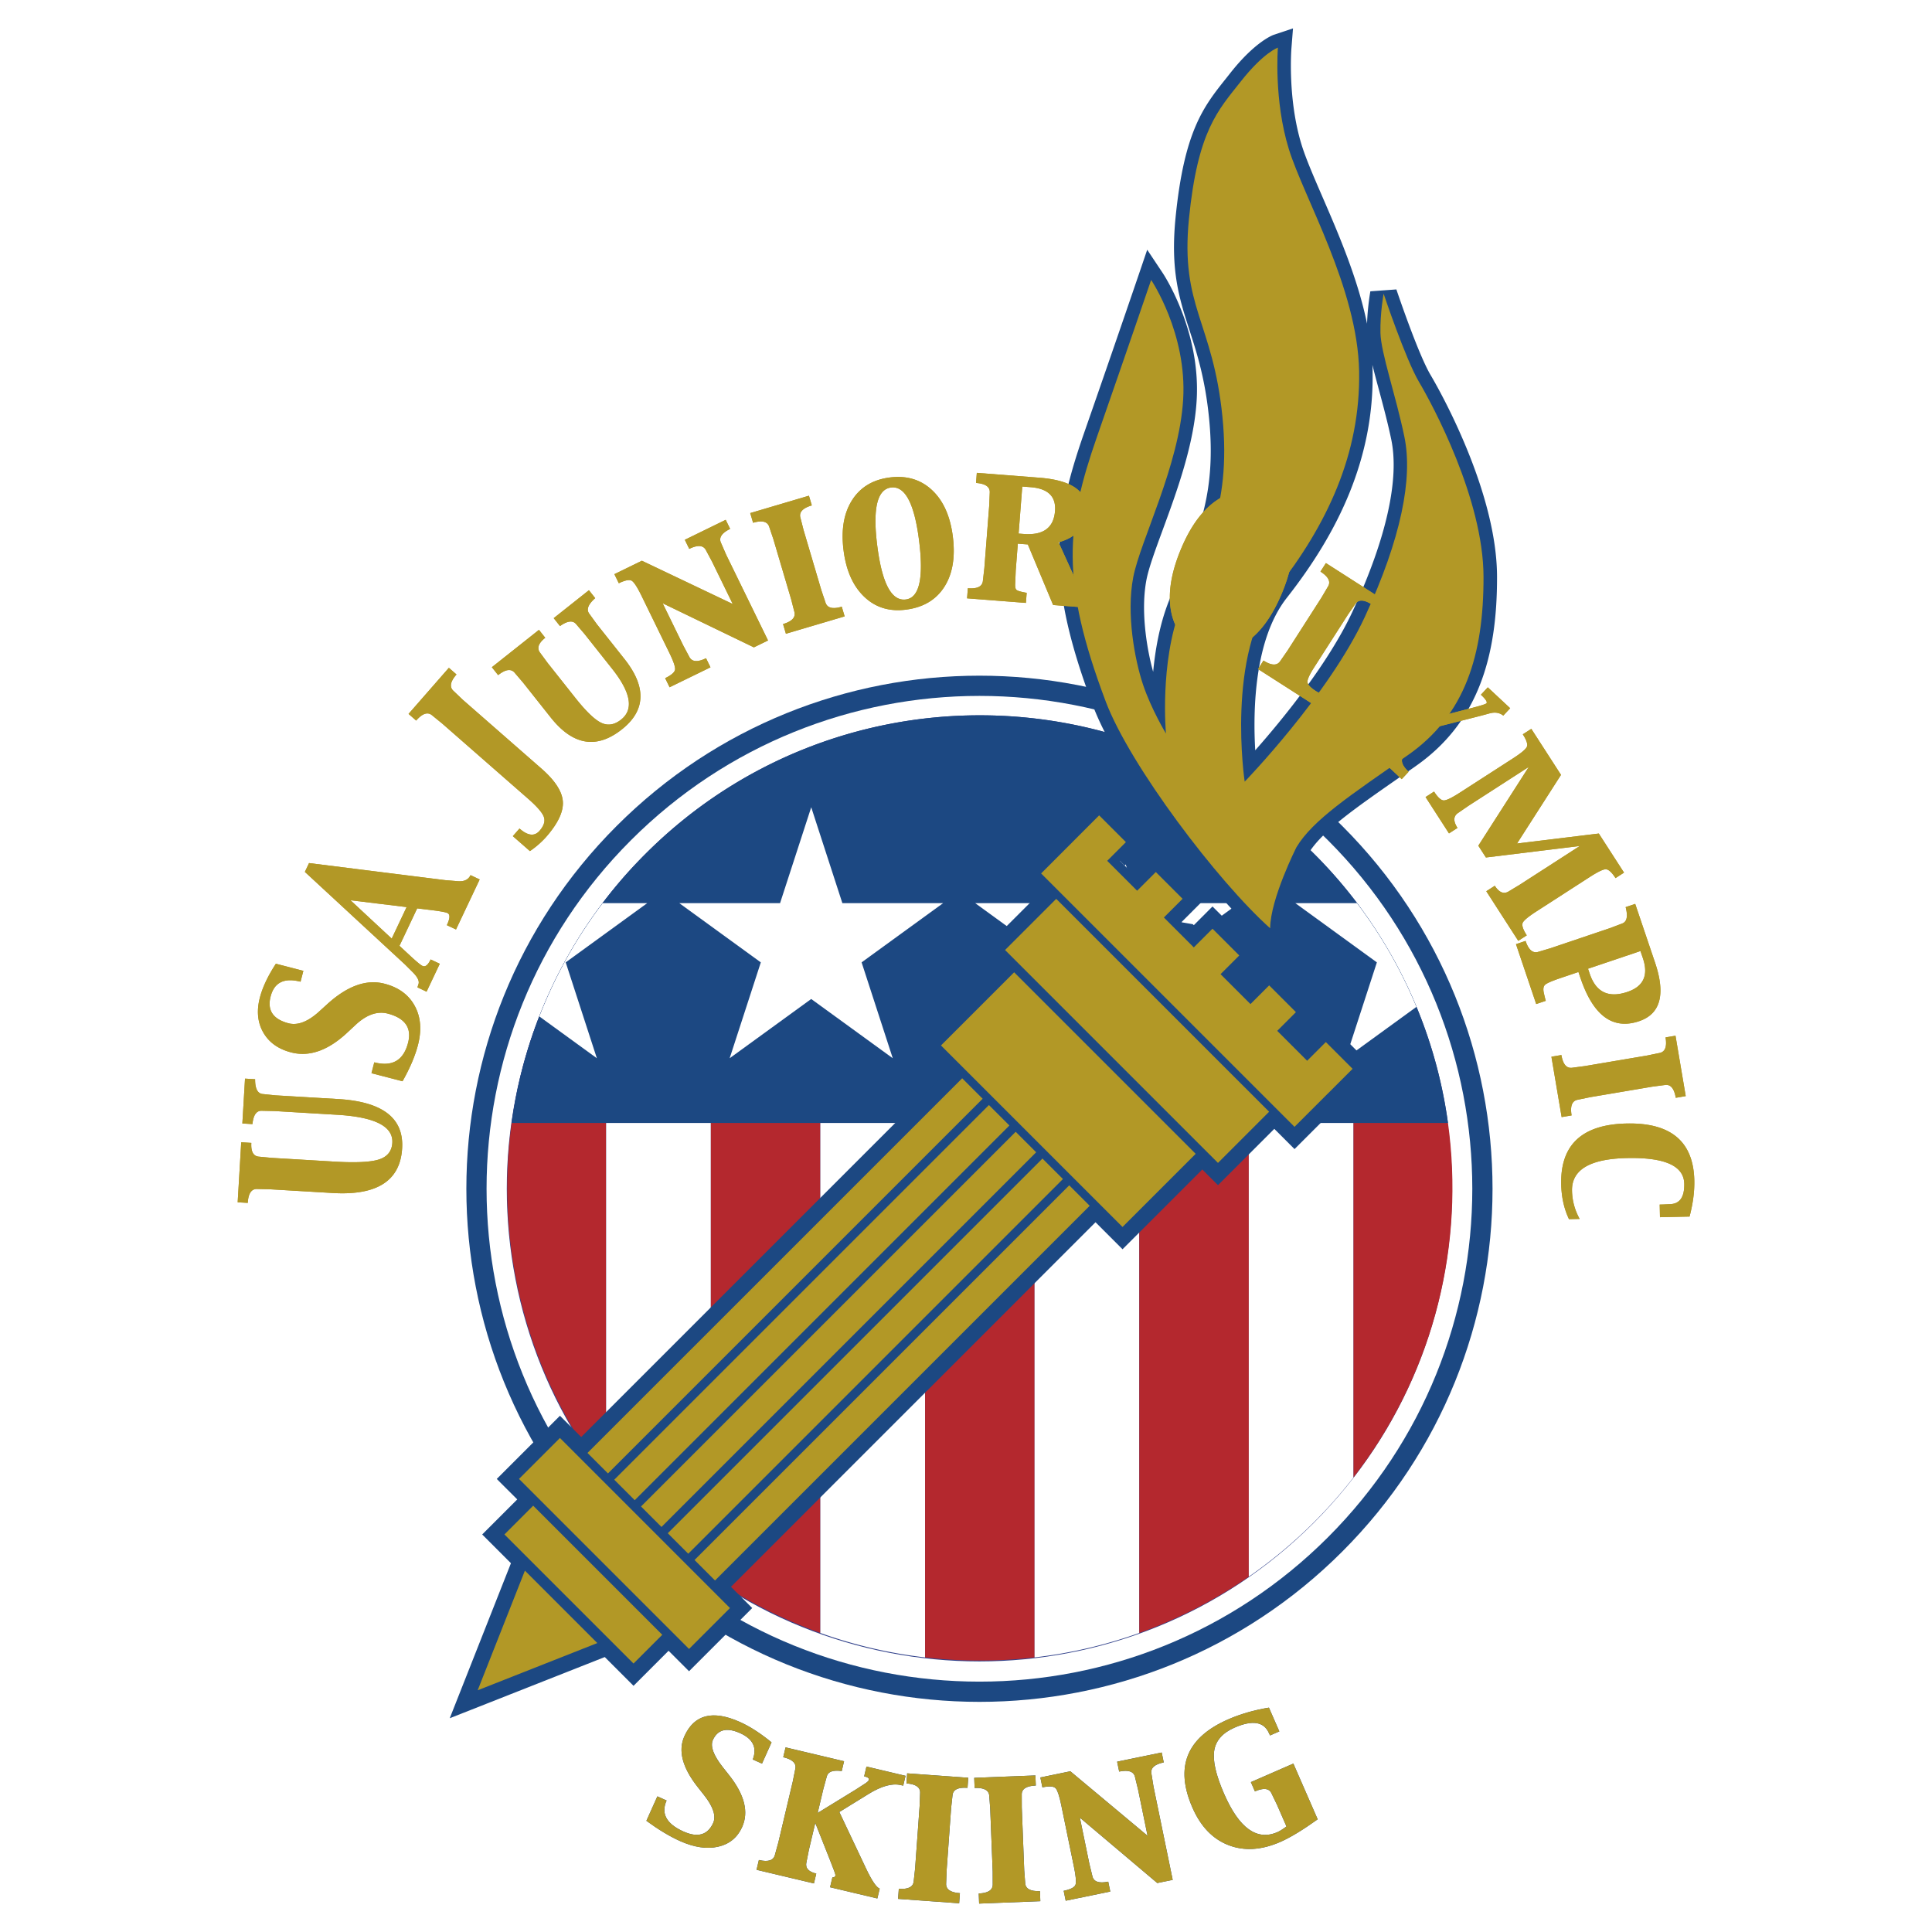 <svg xmlns="http://www.w3.org/2000/svg" width="2500" height="2500" viewBox="0 0 192.756 192.756"><path fill-rule="evenodd" clip-rule="evenodd" fill="#fff" d="M0 0h192.756v192.756H0V0z"/><path d="M131.064 151.947c-18.416 18.416-48.274 18.416-66.689 0-18.416-18.416-18.416-48.273 0-66.688 18.415-18.416 48.273-18.416 66.687 0 18.417 18.415 18.417 48.272.002 66.688z" fill-rule="evenodd" clip-rule="evenodd" fill="#32428b"/><path d="M133.918 154.801c-19.992 19.992-52.405 19.992-72.396 0s-19.991-52.404 0-72.395c19.991-19.992 52.404-19.992 72.394 0 9.996 9.996 14.994 23.096 14.994 36.198 0 13.099-4.996 26.201-14.992 36.197zm-5.707-5.707c8.418-8.42 12.629-19.455 12.629-30.49s-4.211-22.072-12.631-30.491c-16.838-16.84-44.141-16.84-60.98 0-16.84 16.838-16.84 44.141 0 60.981 16.839 16.84 44.142 16.84 60.982 0z" fill="#1c4882"/><path d="M131.064 151.947c-18.416 18.416-48.274 18.416-66.689 0-18.416-18.416-18.416-48.273 0-66.688 18.415-18.416 48.273-18.416 66.687 0 18.417 18.415 18.417 48.272.002 66.688z" fill-rule="evenodd" clip-rule="evenodd" fill="#32428b"/><path d="M132.49 153.375c-19.203 19.203-50.338 19.203-69.542 0-19.204-19.205-19.204-50.34 0-69.542 19.203-19.204 50.338-19.204 69.542 0 9.602 9.602 14.402 22.187 14.402 34.771s-4.8 25.167-14.402 34.771zm-2.853-2.854c8.814-8.814 13.221-20.367 13.221-31.918 0-11.553-4.408-23.104-13.221-31.917-17.627-17.628-46.208-17.628-63.834 0-17.628 17.626-17.628 46.207 0 63.835 17.626 17.627 46.207 17.627 63.834 0z" fill="#fff"/><path d="M131.064 151.947c-18.416 18.416-48.274 18.416-66.689 0-18.416-18.416-18.416-48.273 0-66.688 18.415-18.416 48.273-18.416 66.687 0 18.417 18.415 18.417 48.272.002 66.688z" fill-rule="evenodd" clip-rule="evenodd" fill="#32428b"/><path d="M70.922 112.039H144.464a46.95 46.95 0 0 0-13.363-26.86c-18.416-18.416-48.273-18.416-66.688 0a46.945 46.945 0 0 0-13.364 26.86H70.922z" fill-rule="evenodd" clip-rule="evenodd" fill="#32428b"/><path d="M70.922 112.039H144.464a46.95 46.95 0 0 0-13.363-26.86c-18.416-18.416-48.273-18.416-66.688 0a46.945 46.945 0 0 0-13.364 26.86H70.922z" fill-rule="evenodd" clip-rule="evenodd" fill="#1c4882"/><path d="M60.473 147.402v-35.363h-9.424c-1.694 12.275 1.446 25.09 9.424 35.363z" fill-rule="evenodd" clip-rule="evenodd" fill="#b4282e"/><path d="M60.473 112.039v35.363a47.792 47.792 0 0 0 3.939 4.465 47.306 47.306 0 0 0 6.51 5.439v-45.268H60.473v.001z" fill-rule="evenodd" clip-rule="evenodd" fill="#fff"/><path d="M71.398 112.039h-.476v45.268c.158.111.316.217.476.322a46.705 46.705 0 0 0 10.448 5.293v-50.883H71.398z" fill-rule="evenodd" clip-rule="evenodd" fill="#b4282e"/><path d="M81.846 112.039v50.883a47.08 47.08 0 0 0 10.449 2.439v-53.322H81.846z" fill-rule="evenodd" clip-rule="evenodd" fill="#fff"/><path d="M92.771 112.039h-.475v53.322c.158.02.317.035.475.051a47.4 47.4 0 0 0 10.448-.051v-53.322H92.771z" fill-rule="evenodd" clip-rule="evenodd" fill="#b4282e"/><path d="M103.219 112.039v53.322a47.136 47.136 0 0 0 10.449-2.439v-50.883h-10.449z" fill-rule="evenodd" clip-rule="evenodd" fill="#fff"/><path d="M114.143 112.039h-.475v50.883c.158-.057.316-.113.475-.172a46.89 46.89 0 0 0 10.449-5.443v-45.268h-10.449z" fill-rule="evenodd" clip-rule="evenodd" fill="#b4282e"/><path d="M124.592 112.039v45.268a47.614 47.614 0 0 0 10.449-9.904V112.04h-10.449v-.001z" fill-rule="evenodd" clip-rule="evenodd" fill="#fff"/><path d="M144.465 112.039h-9.424v35.363c.16-.207.318-.418.475-.627 7.625-10.166 10.609-22.709 8.949-34.736z" fill-rule="evenodd" clip-rule="evenodd" fill="#b4282e"/><path fill-rule="evenodd" clip-rule="evenodd" fill="#fff" d="M80.936 80.541l3.106 9.564H94.1l-8.137 5.911 3.108 9.564-8.135-5.91-8.137 5.91 3.108-9.564-8.136-5.911h10.057l3.108-9.564zM110.457 80.541l3.107 9.564h10.057l-8.137 5.911 3.11 9.564-8.137-5.91-8.137 5.91 3.11-9.564-8.137-5.911h10.057l3.107-9.564zM56.441 96.016l8.136-5.911H60.13a46.836 46.836 0 0 0-6.321 11.305l5.74 4.17-3.108-9.564zM129.234 90.105l8.137 5.911-3.107 9.564 7.053-5.123a46.767 46.767 0 0 0-5.934-10.352h-6.149z"/><path d="M110.316 69.981c-4.543-12.043-3.949-17.567-.875-26.39 3.074-8.822 5.408-15.66 5.408-15.66s3.594 5.304 3.195 11.928c-.395 6.625-4.271 14.063-4.98 17.729-.709 3.665.152 8.259.975 10.713.82 2.453 2.289 4.885 2.289 4.885s-.646-6.989 1.453-12.504c2.1-5.516 5.131-9.623 4.18-19.112-.951-9.49-4.213-10.916-3.34-19.729.873-8.812 2.906-10.837 5.184-13.726 2.277-2.888 3.691-3.363 3.691-3.363s-.42 5.248 1.094 10.128 6.857 13.893 7.01 22.153c.15 8.259-3.213 15.346-8.273 21.782-5.059 6.436-3.143 19.17-3.143 19.17s8.385-8.655 11.994-16.453c3.611-7.798 4.795-13.804 3.941-17.94-.852-4.137-2.354-8.404-2.391-10.393-.037-1.988.316-3.897.316-3.897s2.191 6.542 3.527 8.795c1.336 2.254 6.428 11.673 6.441 19.447.016 7.774-1.816 13.802-7.568 17.811-5.75 4.01-9.461 6.453-11.094 9.169 0 0-2.609 5.158-2.625 8.091-5.211-4.649-13.993-16.228-16.409-22.634z" fill-rule="evenodd" clip-rule="evenodd" fill="#b29826"/><path d="M109.061 70.454c-2.332-6.184-3.348-10.717-3.383-14.865-.037-4.167.91-7.883 2.498-12.438a2722.8 2722.8 0 0 0 5.402-15.65l.879-2.584 1.512 2.269c.012.017 3.846 5.678 3.422 12.753-.264 4.433-1.99 9.125-3.385 12.923-.744 2.021-1.389 3.777-1.623 4.979-.283 1.47-.293 3.115-.148 4.693.152 1.67.471 3.258.816 4.495.203-2.161.627-4.598 1.475-6.825.404-1.062.869-2.13 1.334-3.195 1.758-4.037 3.496-8.027 2.766-15.307-.393-3.935-1.207-6.453-1.936-8.716-1.043-3.229-1.928-5.975-1.404-11.276.859-8.65 2.809-11.093 5.039-13.888.094-.119.182-.228.424-.537 2.529-3.207 4.322-3.808 4.328-3.81l1.926-.642-.16 2.024c0 .014-.4 5.014 1.029 9.628.418 1.344 1.189 3.127 2.062 5.142 1.6 3.689 3.525 8.133 4.457 12.67.057-1.75.33-3.227.33-3.232l2.596-.189c.008.018 2.145 6.399 3.412 8.537.859 1.45 3.23 5.783 4.881 10.769 1.002 3.022 1.746 6.298 1.75 9.362.008 4.043-.475 7.653-1.717 10.806-1.271 3.227-3.322 5.942-6.43 8.108h.004c-1.713 1.195-.012.005-1.332.924-4.826 3.355-7.99 5.557-9.355 7.787-.232.466-2.443 4.964-2.457 7.452l-.016 2.982-2.223-1.984c-2.799-2.496-6.58-6.915-9.893-11.483-3.027-4.173-5.685-8.511-6.88-11.682zm27.863-34.052c.01.204.018.408.02.612.08 4.312-.76 8.322-2.281 12.095-1.508 3.742-3.68 7.23-6.279 10.539-3.252 4.138-3.381 11.224-3.148 15.208 2.662-3.014 7.305-8.655 9.725-13.883 1.729-3.733 2.885-7.036 3.514-9.898.635-2.885.73-5.292.334-7.212-.34-1.643-.811-3.402-1.242-5.006-.235-.869-.456-1.694-.643-2.455zm-25.352 33.106c1.105 2.931 3.639 7.045 6.543 11.053 2.533 3.493 5.332 6.88 7.707 9.319.781-2.895 2.326-5.947 2.332-5.958l.047-.084c1.643-2.729 4.949-5.045 10.004-8.56-.068.047.127-.09 1.467-1.024h.006c2.643-1.843 4.385-4.146 5.463-6.879 1.107-2.806 1.535-6.098 1.529-9.829-.006-2.743-.689-5.736-1.613-8.521-1.574-4.753-3.826-8.868-4.641-10.243a8.324 8.324 0 0 1-.168-.297c.404 1.508.836 3.145 1.186 4.841.473 2.292.381 5.069-.332 8.316-.67 3.046-1.889 6.535-3.705 10.455-3.705 8.004-12.227 16.8-12.252 16.825l-1.896 1.959-.395-2.705c-.006-.038-2.002-13.296 3.416-20.189 2.459-3.127 4.5-6.4 5.902-9.876 1.387-3.443 2.154-7.107 2.082-11.055-.104-5.555-2.729-11.614-4.789-16.365-.893-2.057-1.682-3.878-2.158-5.415-.871-2.812-1.137-5.721-1.197-7.782-.363.38-.777.856-1.248 1.453l-.436.547c-1.971 2.467-3.691 4.625-4.471 12.479-.471 4.748.338 7.251 1.287 10.194.771 2.39 1.631 5.05 2.053 9.272.799 7.973-1.078 12.282-2.977 16.642-.43.987-.861 1.977-1.281 3.08-1.982 5.209-1.365 11.891-1.363 11.91l-2.496.804c-.004-.007-1.543-2.554-2.41-5.148-.49-1.462-.994-3.642-1.203-5.951-.164-1.813-.152-3.716.182-5.439.275-1.428.955-3.274 1.736-5.4 1.33-3.619 2.975-8.093 3.219-12.156.203-3.41-.723-6.435-1.592-8.464a3105.77 3105.77 0 0 1-4.402 12.717c-1.486 4.266-2.373 7.725-2.34 11.535.032 3.829.993 8.08 3.204 13.939z" fill="#1c4882"/><path d="M110.316 69.981c-4.543-12.043-3.949-17.567-.875-26.39 3.074-8.822 5.408-15.66 5.408-15.66s3.594 5.304 3.195 11.928c-.395 6.625-4.271 14.063-4.98 17.729-.709 3.665.152 8.259.975 10.713.82 2.453 2.289 4.885 2.289 4.885s-.646-6.989 1.453-12.504c2.1-5.516 5.131-9.623 4.18-19.112-.951-9.49-4.213-10.916-3.34-19.729.873-8.812 2.906-10.837 5.184-13.726 2.277-2.888 3.691-3.363 3.691-3.363s-.42 5.248 1.094 10.128 6.857 13.893 7.01 22.153c.15 8.259-3.213 15.346-8.273 21.782-5.059 6.436-3.143 19.17-3.143 19.17s8.385-8.655 11.994-16.453c3.611-7.798 4.795-13.804 3.941-17.94-.852-4.137-2.354-8.404-2.391-10.393-.037-1.988.316-3.897.316-3.897s2.191 6.542 3.527 8.795c1.336 2.254 6.428 11.673 6.441 19.447.016 7.774-1.816 13.802-7.568 17.811-5.75 4.01-9.461 6.453-11.094 9.169 0 0-2.609 5.158-2.625 8.091-5.211-4.649-13.993-16.228-16.409-22.634z" fill-rule="evenodd" clip-rule="evenodd" fill="#b29826"/><path d="M76.978 173.836l-.953 2.121-.92-.414c.445-1.172.026-2.047-1.258-2.623-1.341-.604-2.251-.371-2.73.695-.261.617.068 1.512.989 2.686l.644.814c1.536 1.947 1.967 3.668 1.295 5.166-.475 1.055-1.275 1.709-2.402 1.965-1.126.254-2.397.064-3.812-.572-1.023-.459-2.137-1.131-3.34-2.014l1.095-2.436.92.414c-.582 1.295-.023 2.324 1.677 3.088 1.436.645 2.428.357 2.978-.865.294-.693-.012-1.613-.917-2.764l-.638-.809c-1.528-1.939-1.97-3.627-1.325-5.062.976-2.17 2.831-2.643 5.566-1.412.985.442 2.028 1.118 3.131 2.022zM75.481 186.551l.233-.98c.933.221 1.468.045 1.604-.527l.333-1.205 1.446-6.105.246-1.236c.134-.566-.266-.959-1.199-1.182l.232-.98 5.836 1.383-.233.98c-.88-.119-1.377.062-1.492.545l-.335 1.213-.574 2.422 3.807-2.336.738-.477c.347-.207.533-.367.561-.48.035-.148-.073-.256-.324-.322l-.144-.033.232-.982 3.9.924-.233.982-.25-.057c-.852-.201-1.924.098-3.218.895l-2.906 1.793 2.67 5.646c.574 1.207 1.026 1.871 1.356 1.996l-.233.982-4.718-1.119.232-.98c.171.002.271-.061.3-.186.017-.072-.046-.285-.189-.641l-.382-.986-1.436-3.625-.637 2.691-.243 1.227c-.136.572.19.951.979 1.137l-.233.982-5.726-1.359zM95.696 189.891l-6.094-.441.073-1.006c.951.068 1.447-.189 1.489-.777l.136-1.242.453-6.26.045-1.258c.042-.58-.413-.906-1.363-.975l.073-1.006 6.094.441-.072 1.006c-.957-.07-1.457.188-1.499.766l-.137 1.252-.452 6.26-.044 1.25c-.042.586.415.914 1.372.982l-.074 1.008zM103.793 189.682l-6.105.24-.039-1.008c.953-.039 1.416-.352 1.395-.938l-.004-1.25-.246-6.271-.094-1.256c-.023-.582-.512-.854-1.463-.816l-.039-1.008 6.104-.24.041 1.008c-.959.039-1.428.348-1.404.93l.004 1.26.244 6.27.096 1.248c.023.588.514.861 1.473.824l.037 1.007zM106.326 189.635l-.203-.988c.715-.148 1.111-.359 1.188-.635.076-.273.023-.859-.162-1.754l-1.264-6.146c-.184-.895-.365-1.451-.543-1.674-.18-.223-.625-.262-1.342-.113l-.203-.988 2.992-.617 7.705 6.436-.949-4.615-.299-1.225c-.117-.57-.646-.76-1.586-.566l-.203-.988 4.447-.914.203.988c-.934.191-1.342.574-1.225 1.145l.199 1.246 1.92 9.328-1.539.316-7.723-6.523.947 4.6.297 1.213c.117.576.646.766 1.586.572l.203.988-4.446.914zM125.205 178.729l-.404-.926 4.238-1.85 2.426 5.559c-1.494 1.072-2.736 1.824-3.727 2.258-1.885.822-3.613.928-5.184.314s-2.766-1.859-3.586-3.74c-1.771-4.055-.58-6.99 3.572-8.803 1.232-.537 2.586-.928 4.061-1.17l1.037 2.371-.926.404-.107-.225c-.502-1.148-1.646-1.336-3.43-.557-1.193.521-1.869 1.283-2.031 2.287-.162 1.006.166 2.441.982 4.312 1.504 3.445 3.279 4.721 5.324 3.828.23-.1.531-.289.902-.564l-.938-2.148-.545-1.131c-.228-.53-.785-.604-1.664-.219z" fill-rule="evenodd" clip-rule="evenodd" fill="#1c4882"/><path d="M24.72 120.012l-1.007-.059.355-5.988 1.007.061c-.052.885.212 1.344.792 1.377l1.253.119 6.252.373c2.127.125 3.608.053 4.443-.217.834-.271 1.277-.824 1.327-1.658.097-1.641-1.733-2.574-5.492-2.797l-6.252-.373-1.258-.027c-.544-.033-.862.41-.953 1.328l-1.007-.061.266-4.475 1.007.059c-.007.955.255 1.447.788 1.48l1.253.129 6.255.371c4.427.264 6.551 1.902 6.372 4.916-.192 3.234-2.502 4.721-6.929 4.457l-6.256-.371-1.259-.029c-.581-.033-.9.428-.957 1.385zM40.162 107.877l-3.1-.803.281-1.086c1.791.465 2.914-.186 3.37-1.949.387-1.492-.3-2.467-2.061-2.922-1.042-.252-2.105.133-3.193 1.152l-.79.736c-1.924 1.801-3.796 2.465-5.618 1.994-1.287-.332-2.216-.996-2.784-1.99s-.682-2.152-.34-3.473c.268-1.035.801-2.164 1.599-3.385l2.741.709-.281 1.086c-1.628-.422-2.623.068-2.986 1.471-.358 1.385.245 2.277 1.807 2.682.906.223 1.911-.166 3.016-1.164l.817-.742c2.016-1.834 3.924-2.518 5.724-2.047 1.403.363 2.406 1.098 3.011 2.205.605 1.105.712 2.41.324 3.912-.285 1.1-.798 2.303-1.537 3.614zM34.969 89.819l5.599.682-1.486 3.143-4.113-3.825zm8.908 6.337l-.912-.431c-.266.561-.537.775-.814.644-.188-.088-.617-.445-1.288-1.068l-1.007-.937 1.767-3.735 1.363.166c.917.112 1.47.212 1.659.301.278.131.257.534-.062 1.208l.913.431 2.361-4.991-.913-.432c-.216.458-.643.659-1.281.603l-1.254-.103-13.575-1.703-.417.88 9.998 9.247.74.738c.493.49.694.889.605 1.191l-.111.344.911.432 1.317-2.785zM52.871 84.914l-1.705-1.492.665-.759c.83.726 1.496.802 1.999.228.438-.501.581-.964.428-1.391-.153-.426-.682-1.035-1.586-1.826l-8.566-7.496-.979-.796c-.438-.384-.974-.214-1.606.508l-.759-.664 4.023-4.599.76.665c-.628.718-.723 1.268-.285 1.652l.912.871 7.847 6.866c1.356 1.188 2.068 2.283 2.138 3.289.069 1.005-.487 2.184-1.67 3.535a8.878 8.878 0 0 1-1.616 1.409zM49.7 67.359l-.627-.791 4.7-3.727.626.791c-.694.55-.86 1.053-.499 1.509l.747 1.013 2.755 3.474c1.065 1.343 1.926 2.172 2.583 2.485.658.315 1.318.208 1.982-.318 1.28-1.015.98-2.707-.898-5.075l-2.755-3.475-.818-.957c-.331-.417-.873-.358-1.625.176l-.627-.791 3.514-2.787.626.791c-.717.631-.909 1.154-.578 1.572l.738 1.02 2.756 3.476c2.214 2.792 2.131 5.132-.25 7.02-2.524 2.002-4.893 1.607-7.107-1.186l-2.756-3.476-.818-.957c-.361-.453-.918-.383-1.669.213zM66.806 68.568l-.443-.907c.656-.32.987-.623.992-.909.005-.285-.191-.838-.593-1.658l-2.752-5.64c-.401-.82-.715-1.315-.943-1.487-.229-.171-.671-.097-1.327.224l-.442-.907 2.745-1.34 9.062 4.316-2.066-4.233-.595-1.112c-.255-.523-.814-.575-1.677-.154l-.442-.907 4.08-1.992.442.907c-.857.418-1.157.889-.902 1.413l.503 1.157 4.179 8.56-1.411.688-9.102-4.398 2.06 4.221.588 1.101c.258.527.817.581 1.68.16l.443.907-4.079 1.99zM84.27 61.497l-5.859 1.733-.286-.967c.914-.271 1.287-.688 1.121-1.251l-.31-1.211-1.78-6.018-.401-1.193c-.165-.558-.705-.702-1.619-.433l-.286-.967 5.859-1.733.286.968c-.92.272-1.298.688-1.133 1.245l.312 1.22 1.78 6.018.399 1.185c.167.563.71.709 1.63.437l.287.967zM87.528 54.482c-.476-3.716-.02-5.663 1.367-5.841 1.393-.178 2.325 1.566 2.794 5.234.484 3.783.045 5.762-1.317 5.936-1.419.182-2.367-1.594-2.844-5.329zm6.686 4.073c.829-1.293 1.112-2.976.847-5.046-.26-2.028-.953-3.567-2.08-4.617-1.125-1.05-2.531-1.467-4.214-1.252-1.685.216-2.938.974-3.76 2.272-.823 1.299-1.103 2.969-.842 5.009.257 2.016.946 3.557 2.065 4.622 1.119 1.067 2.502 1.494 4.15 1.283 1.727-.219 3.005-.976 3.834-2.271zM102.826 48.606c1.734.135 2.547.927 2.434 2.375-.131 1.681-1.176 2.446-3.137 2.293l-.496-.038.365-4.695.834.065zm-.471 11.546l.078-1.006c-.6-.102-.947-.207-1.041-.315-.094-.108-.127-.327-.102-.657l.049-1.246.209-2.687.998.078 2.525 6.043 3.738.29.078-1.006c-.609-.226-1.111-.774-1.504-1.646l-1.77-3.894c1.738-.481 2.666-1.491 2.785-3.029.158-2.021-1.408-3.16-4.697-3.416l-6.244-.484-.078 1.006c.955.074 1.412.401 1.367.981l-.051 1.259-.486 6.257-.143 1.242c-.045.586-.547.842-1.503.768l-.078 1.006 5.87.456zM120.91 56.196c1.801-4.412 3.35-6.353 4.643-5.825 1.301.531 1.066 2.963-.701 7.294-1.842 4.508-3.4 6.501-4.678 5.979-1.317-.537-1.072-3.019.736-7.448zm3.373 7.914c1.467-.978 2.689-2.667 3.67-5.068.951-2.333 1.25-4.365.895-6.096s-1.32-2.918-2.891-3.56c-1.572-.642-3.09-.467-4.555.524s-2.676 2.662-3.635 5.013c-.953 2.333-1.258 4.37-.918 6.112.342 1.742 1.281 2.926 2.82 3.555 1.612.658 3.149.498 4.614-.48zM125.514 66.753l.543-.851c.809.518 1.371.529 1.688.034l.713-1.027 3.385-5.284.639-1.086c.314-.489.068-.994-.74-1.511l.545-.85 5.145 3.295-.543.849c-.809-.517-1.369-.531-1.684-.041l-.717 1.034-3.385 5.283c-.479.748-.695 1.244-.654 1.49.043.245.326.536.852.872l.707.409c.299.191.523.224.672.099.15-.126.402-.46.756-1.001l.168-.262 1.062.68-1.693 2.644-7.459-4.776zM135.385 73.566l.689-.738c.701.654 1.252.767 1.652.337l.887-.881 1.561-1.672.99-5.392c.207-1.139.137-1.891-.217-2.256l.688-.738 4.16 3.882-.688.737-.377-.338c-.309-.281-.518-.363-.627-.247-.115.125-.238.582-.367 1.371l-.758 3.995.014.012 3.926-1.022c.852-.221 1.312-.369 1.385-.445.113-.123-.07-.409-.553-.858l.689-.737 2.232 2.084-.688.737c-.365-.29-.812-.367-1.342-.229l-.879.238-5.295 1.35-1.561 1.672-.818.945c-.4.43-.25.972.451 1.626l-.689.738-4.465-4.171zM142.227 79.523l.848-.547c.4.619.74.913 1.023.881.281-.031.807-.293 1.574-.789l5.273-3.4c.768-.495 1.223-.866 1.365-1.112.145-.248.018-.678-.379-1.292l.848-.547 2.963 4.592-4.389 6.849 8.16-.997 2.516 3.901-.848.547c-.396-.616-.736-.908-1.02-.879-.285.029-.809.291-1.576.786l-5.273 3.401c-.768.495-1.225.864-1.369 1.108s-.018.676.383 1.295l-.85.547-3.189-4.947.848-.547c.443.686.912.869 1.408.55l1.072-.648 6-3.869-9.365 1.146-.758-1.176 5.035-7.861-6.006 3.873-1.029.708c-.494.319-.52.821-.078 1.507l-.848.546-2.339-3.626zM163.67 94.886l.244.722c.572 1.694.059 2.813-1.545 3.354-1.885.637-3.139.035-3.76-1.805l-.172-.506 5.233-1.765zm-5.988 2.68c1.271 3.768 3.223 5.205 5.852 4.318 2.133-.721 2.664-2.67 1.59-5.848l-1.979-5.855-.955.323c.248.928.127 1.477-.367 1.643l-1.178.447-5.945 2.008-1.197.356c-.559.188-.99-.173-1.297-1.081l-.956.323 2.018 5.974.955-.322c-.033-.098-.096-.35-.188-.756-.09-.381-.059-.654.092-.818s.676-.396 1.574-.699l1.781-.602.2.589zM155.805 111.453l-1.02-6.023.996-.17c.158.941.527 1.361 1.107 1.264l1.24-.164 6.188-1.047 1.232-.254c.574-.098.781-.615.623-1.557l.994-.168 1.02 6.025-.994.168c-.16-.947-.527-1.371-1.102-1.273l-1.248.164-6.188 1.047-1.225.254c-.58.098-.789.621-.629 1.566l-.994.168zM165.588 120.178l.311-.006.703-.033c.986-.021 1.465-.701 1.436-2.037-.037-1.789-1.947-2.645-5.725-2.562-3.695.08-5.518 1.168-5.473 3.264.021.988.275 1.924.762 2.809l-1.064.023c-.49-1.031-.75-2.193-.777-3.488-.084-3.941 2.092-5.959 6.527-6.055 4.418-.096 6.67 1.799 6.754 5.686.023 1.115-.135 2.314-.475 3.598l-2.951.064-.028-1.263z" fill-rule="evenodd" clip-rule="evenodd" fill="#b29826"/><path d="M24.72 120.012l-1.007-.059.355-5.988 1.007.061c-.052.885.212 1.344.792 1.377l1.253.119 6.252.373c2.127.125 3.608.053 4.443-.217.834-.271 1.277-.824 1.327-1.658.097-1.641-1.733-2.574-5.492-2.797l-6.252-.373-1.258-.027c-.544-.033-.862.41-.953 1.328l-1.007-.061.266-4.475 1.007.059c-.007.955.255 1.447.788 1.48l1.253.129 6.255.371c4.427.264 6.551 1.902 6.372 4.916-.192 3.234-2.502 4.721-6.929 4.457l-6.256-.371-1.259-.029c-.581-.033-.9.428-.957 1.385zM40.162 107.877l-3.1-.803.281-1.086c1.791.465 2.914-.186 3.37-1.949.387-1.492-.3-2.467-2.061-2.922-1.042-.252-2.105.133-3.193 1.152l-.79.736c-1.924 1.801-3.796 2.465-5.618 1.994-1.287-.332-2.216-.996-2.784-1.99s-.682-2.152-.34-3.473c.268-1.035.801-2.164 1.599-3.385l2.741.709-.281 1.086c-1.628-.422-2.623.068-2.986 1.471-.358 1.385.245 2.277 1.807 2.682.906.223 1.911-.166 3.016-1.164l.817-.742c2.016-1.834 3.924-2.518 5.724-2.047 1.403.363 2.406 1.098 3.011 2.205.605 1.105.712 2.41.324 3.912-.285 1.1-.798 2.303-1.537 3.614zM34.969 89.819l5.599.682-1.486 3.143-4.113-3.825zm8.908 6.337l-.912-.431c-.266.561-.537.775-.814.644-.188-.088-.617-.445-1.288-1.068l-1.007-.937 1.767-3.735 1.363.166c.917.112 1.47.212 1.659.301.278.131.257.534-.062 1.208l.913.431 2.361-4.991-.913-.432c-.216.458-.643.659-1.281.603l-1.254-.103-13.575-1.703-.417.88 9.998 9.247.74.738c.493.49.694.889.605 1.191l-.111.344.911.432 1.317-2.785zM52.871 84.914l-1.705-1.492.665-.759c.83.726 1.496.802 1.999.228.438-.501.581-.964.428-1.391-.153-.426-.682-1.035-1.586-1.826l-8.566-7.496-.979-.796c-.438-.384-.974-.214-1.606.508l-.759-.664 4.023-4.599.76.665c-.628.718-.723 1.268-.285 1.652l.912.871 7.847 6.866c1.356 1.188 2.068 2.283 2.138 3.289.069 1.005-.487 2.184-1.67 3.535a8.878 8.878 0 0 1-1.616 1.409zM49.7 67.359l-.627-.791 4.7-3.727.626.791c-.694.55-.86 1.053-.499 1.509l.747 1.013 2.755 3.474c1.065 1.343 1.926 2.172 2.583 2.485.658.315 1.318.208 1.982-.318 1.28-1.015.98-2.707-.898-5.075l-2.755-3.475-.818-.957c-.331-.417-.873-.358-1.625.176l-.627-.791 3.514-2.787.626.791c-.717.631-.909 1.154-.578 1.572l.738 1.02 2.756 3.476c2.214 2.792 2.131 5.132-.25 7.02-2.524 2.002-4.893 1.607-7.107-1.186l-2.756-3.476-.818-.957c-.361-.453-.918-.383-1.669.213zM66.806 68.568l-.443-.907c.656-.32.987-.623.992-.909.005-.285-.191-.838-.593-1.658l-2.752-5.64c-.401-.82-.715-1.315-.943-1.487-.229-.171-.671-.097-1.327.224l-.442-.907 2.745-1.34 9.062 4.316-2.066-4.233-.595-1.112c-.255-.523-.814-.575-1.677-.154l-.442-.907 4.08-1.992.442.907c-.857.418-1.157.889-.902 1.413l.503 1.157 4.179 8.56-1.411.688-9.102-4.398 2.06 4.221.588 1.101c.258.527.817.581 1.68.16l.443.907-4.079 1.99zM84.27 61.497l-5.859 1.733-.286-.967c.914-.271 1.287-.688 1.121-1.251l-.31-1.211-1.78-6.018-.401-1.193c-.165-.558-.705-.702-1.619-.433l-.286-.967 5.859-1.733.286.968c-.92.272-1.298.688-1.133 1.245l.312 1.22 1.78 6.018.399 1.185c.167.563.71.709 1.63.437l.287.967zM87.528 54.482c-.476-3.716-.02-5.663 1.367-5.841 1.393-.178 2.325 1.566 2.794 5.234.484 3.783.045 5.762-1.317 5.936-1.419.182-2.367-1.594-2.844-5.329zm6.686 4.073c.829-1.293 1.112-2.976.847-5.046-.26-2.028-.953-3.567-2.08-4.617-1.125-1.05-2.531-1.467-4.214-1.252-1.685.216-2.938.974-3.76 2.272-.823 1.299-1.103 2.969-.842 5.009.257 2.016.946 3.557 2.065 4.622 1.119 1.067 2.502 1.494 4.15 1.283 1.727-.219 3.005-.976 3.834-2.271zM102.826 48.606c1.734.135 2.547.927 2.434 2.375-.131 1.681-1.176 2.446-3.137 2.293l-.496-.038.365-4.695.834.065zm-.471 11.546l.078-1.006c-.6-.102-.947-.207-1.041-.315-.094-.108-.127-.327-.102-.657l.049-1.246.209-2.687.998.078 2.525 6.043 3.738.29.078-1.006c-.609-.226-1.111-.774-1.504-1.646l-1.77-3.894c1.738-.481 2.666-1.491 2.785-3.029.158-2.021-1.408-3.16-4.697-3.416l-6.244-.484-.078 1.006c.955.074 1.412.401 1.367.981l-.051 1.259-.486 6.257-.143 1.242c-.045.586-.547.842-1.503.768l-.078 1.006 5.87.456zM120.91 56.196c1.801-4.412 3.35-6.353 4.643-5.825 1.301.531 1.066 2.963-.701 7.294-1.842 4.508-3.4 6.501-4.678 5.979-1.317-.537-1.072-3.019.736-7.448zm3.373 7.914c1.467-.978 2.689-2.667 3.67-5.068.951-2.333 1.25-4.365.895-6.096s-1.32-2.918-2.891-3.56c-1.572-.642-3.09-.467-4.555.524s-2.676 2.662-3.635 5.013c-.953 2.333-1.258 4.37-.918 6.112.342 1.742 1.281 2.926 2.82 3.555 1.612.658 3.149.498 4.614-.48zM125.514 66.753l.543-.851c.809.518 1.371.529 1.688.034l.713-1.027 3.385-5.284.639-1.086c.314-.489.068-.994-.74-1.511l.545-.85 5.145 3.295-.543.849c-.809-.517-1.369-.531-1.684-.041l-.717 1.034-3.385 5.283c-.479.748-.695 1.244-.654 1.49.043.245.326.536.852.872l.707.409c.299.191.523.224.672.099.15-.126.402-.46.756-1.001l.168-.262 1.062.68-1.693 2.644-7.459-4.776zM135.385 73.566l.689-.738c.701.654 1.252.767 1.652.337l.887-.881 1.561-1.672.99-5.392c.207-1.139.137-1.891-.217-2.256l.688-.738 4.16 3.882-.688.737-.377-.338c-.309-.281-.518-.363-.627-.247-.115.125-.238.582-.367 1.371l-.758 3.995.014.012 3.926-1.022c.852-.221 1.312-.369 1.385-.445.113-.123-.07-.409-.553-.858l.689-.737 2.232 2.084-.688.737c-.365-.29-.812-.367-1.342-.229l-.879.238-5.295 1.35-1.561 1.672-.818.945c-.4.43-.25.972.451 1.626l-.689.738-4.465-4.171zM142.227 79.523l.848-.547c.4.619.74.913 1.023.881.281-.031.807-.293 1.574-.789l5.273-3.4c.768-.495 1.223-.866 1.365-1.112.145-.248.018-.678-.379-1.292l.848-.547 2.963 4.592-4.389 6.849 8.16-.997 2.516 3.901-.848.547c-.396-.616-.736-.908-1.02-.879-.285.029-.809.291-1.576.786l-5.273 3.401c-.768.495-1.225.864-1.369 1.108s-.018.676.383 1.295l-.85.547-3.189-4.947.848-.547c.443.686.912.869 1.408.55l1.072-.648 6-3.869-9.365 1.146-.758-1.176 5.035-7.861-6.006 3.873-1.029.708c-.494.319-.52.821-.078 1.507l-.848.546-2.339-3.626zM163.67 94.886l.244.722c.572 1.694.059 2.813-1.545 3.354-1.885.637-3.139.035-3.76-1.805l-.172-.506 5.233-1.765zm-5.988 2.68c1.271 3.768 3.223 5.205 5.852 4.318 2.133-.721 2.664-2.67 1.59-5.848l-1.979-5.855-.955.323c.248.928.127 1.477-.367 1.643l-1.178.447-5.945 2.008-1.197.356c-.559.188-.99-.173-1.297-1.081l-.956.323 2.018 5.974.955-.322c-.033-.098-.096-.35-.188-.756-.09-.381-.059-.654.092-.818s.676-.396 1.574-.699l1.781-.602.2.589zM155.805 111.453l-1.02-6.023.996-.17c.158.941.527 1.361 1.107 1.264l1.24-.164 6.188-1.047 1.232-.254c.574-.098.781-.615.623-1.557l.994-.168 1.02 6.025-.994.168c-.16-.947-.527-1.371-1.102-1.273l-1.248.164-6.188 1.047-1.225.254c-.58.098-.789.621-.629 1.566l-.994.168zM165.588 120.178l.311-.006.703-.033c.986-.021 1.465-.701 1.436-2.037-.037-1.789-1.947-2.645-5.725-2.562-3.695.08-5.518 1.168-5.473 3.264.021.988.275 1.924.762 2.809l-1.064.023c-.49-1.031-.75-2.193-.777-3.488-.084-3.941 2.092-5.959 6.527-6.055 4.418-.096 6.67 1.799 6.754 5.686.023 1.115-.135 2.314-.475 3.598l-2.951.064-.028-1.263zM76.978 173.836l-.953 2.121-.92-.414c.445-1.172.026-2.047-1.258-2.623-1.341-.604-2.251-.371-2.73.695-.261.617.068 1.512.989 2.686l.644.814c1.536 1.947 1.967 3.668 1.295 5.166-.475 1.055-1.275 1.709-2.402 1.965-1.126.254-2.397.064-3.812-.572-1.023-.459-2.137-1.131-3.34-2.014l1.095-2.436.92.414c-.582 1.295-.023 2.324 1.677 3.088 1.436.645 2.428.357 2.978-.865.294-.693-.012-1.613-.917-2.764l-.638-.809c-1.528-1.939-1.97-3.627-1.325-5.062.976-2.17 2.831-2.643 5.566-1.412.985.442 2.028 1.118 3.131 2.022zM75.481 186.551l.233-.98c.933.221 1.468.045 1.604-.527l.333-1.205 1.446-6.105.246-1.236c.134-.566-.266-.959-1.199-1.182l.232-.98 5.836 1.383-.233.98c-.88-.119-1.377.062-1.492.545l-.335 1.213-.574 2.422 3.807-2.336.738-.477c.347-.207.533-.367.561-.48.035-.148-.073-.256-.324-.322l-.144-.033.232-.982 3.9.924-.233.982-.25-.057c-.852-.201-1.924.098-3.218.895l-2.906 1.793 2.67 5.646c.574 1.207 1.026 1.871 1.356 1.996l-.233.982-4.718-1.119.232-.98c.171.002.271-.061.3-.186.017-.072-.046-.285-.189-.641l-.382-.986-1.436-3.625-.637 2.691-.243 1.227c-.136.572.19.951.979 1.137l-.233.982-5.726-1.359zM95.696 189.891l-6.094-.441.073-1.006c.951.068 1.447-.189 1.489-.777l.136-1.242.453-6.26.045-1.258c.042-.58-.413-.906-1.363-.975l.073-1.006 6.094.441-.072 1.006c-.957-.07-1.457.188-1.499.766l-.137 1.252-.452 6.26-.044 1.25c-.042.586.415.914 1.372.982l-.074 1.008zM103.793 189.682l-6.105.24-.039-1.008c.953-.039 1.416-.352 1.395-.938l-.004-1.25-.246-6.271-.094-1.256c-.023-.582-.512-.854-1.463-.816l-.039-1.008 6.104-.24.041 1.008c-.959.039-1.428.348-1.404.93l.004 1.26.244 6.27.096 1.248c.023.588.514.861 1.473.824l.037 1.007zM106.326 189.635l-.203-.988c.715-.148 1.111-.359 1.188-.635.076-.273.023-.859-.162-1.754l-1.264-6.146c-.184-.895-.365-1.451-.543-1.674-.18-.223-.625-.262-1.342-.113l-.203-.988 2.992-.617 7.705 6.436-.949-4.615-.299-1.225c-.117-.57-.646-.76-1.586-.566l-.203-.988 4.447-.914.203.988c-.934.191-1.342.574-1.225 1.145l.199 1.246 1.92 9.328-1.539.316-7.723-6.523.947 4.6.297 1.213c.117.576.646.766 1.586.572l.203.988-4.446.914zM125.205 178.729l-.404-.926 4.238-1.85 2.426 5.559c-1.494 1.072-2.736 1.824-3.727 2.258-1.885.822-3.613.928-5.184.314s-2.766-1.859-3.586-3.74c-1.771-4.055-.58-6.99 3.572-8.803 1.232-.537 2.586-.928 4.061-1.17l1.037 2.371-.926.404-.107-.225c-.502-1.148-1.646-1.336-3.43-.557-1.193.521-1.869 1.283-2.031 2.287-.162 1.006.166 2.441.982 4.312 1.504 3.445 3.279 4.721 5.324 3.828.23-.1.531-.289.902-.564l-.938-2.148-.545-1.131c-.228-.53-.785-.604-1.664-.219z" fill-rule="evenodd" clip-rule="evenodd" fill="#b29826"/><path d="M136.219 106.637l-.635-.635-3.305-3.305-1.865 1.865-1.717-1.715 1.865-1.865-3.938-3.938-1.865 1.863-1.715-1.715 1.863-1.865-3.938-3.939-1.865 1.865-1.715-1.716 1.863-1.865-3.938-3.938-1.865 1.865c-.574-.575-1.143-1.142-1.715-1.716l1.863-1.865-3.938-3.938-7.057 7.064 2.02 2.019-5.619 5.619 1.566 1.563-7.959 7.959L95.308 107l-37.322 37.322-2.12-2.121-5.353 5.352 2.042 2.041-3.496 3.498 2.704 2.703-5.699 14.439 14.438-5.699 2.704 2.703 3.497-3.496 2.042 2.043 5.352-5.352-.634-.635-1.487-1.486 37.322-37.322 2.695 2.695 7.959-7.959 1.564 1.564 5.617-5.617 2.02 2.02 7.066-7.056z" fill-rule="evenodd" clip-rule="evenodd" fill="#1c4882"/><path d="M135.268 106.639l-2.99-2.99c-.318.318-.768.766-1.391 1.391l-1.803-.859-.859-.857-.475-.477.475-.475 1.389-1.389-2.99-2.988-1.391 1.391-.473.473-.473-.473c-6.459-6.454-.512-.51-1.715-2.668l.471-.471c.186.184.475.475.906.904v-.002c-.264-.264-.648-.648-.906-.904.42-.417.711-.709.916-.915l-2.99-2.99-1.387 1.388-.479.477-.473-.475c-1.146-1.145 2.285 2.286-1.717-2.664l1.391-1.391-2.99-2.99-1.387 1.388-.949-.948 2.34-2.341.475.475 3.461 3.463-.475.476v.002l.477-.477.475.475.475.476-.406.408c.238-.239.863-.867-1.934 1.931l1.143.196.098.098c1.01-1.012 1.578-1.579 1.865-1.868l4.891 4.89-.225.225-.002.001-.002.001.004-.002-.002.001-.004.004.002-.003-.002.003a.017.017 0 0 0-.006.006l-.006.006.006-.006-.008.008-.006.005.008-.008-.002.002-.012.011-.004.004.01-.009-.006.005-.014.013v.001l.01-.01-.01.009-.016.016-.006.007.012-.011-.006.004-.018.019-.014.013.014-.013-.023.021-.002.004.012-.013-.01.009-.023.025-.006.005c.004-.004.008-.009.014-.013l-.008.008-1.518 1.514c.387.387.275.275 0 .002h-.002l.768.766c1.004-1.002 1.318-1.32 1.391-1.391l.475-.476.477.476 3.938 3.938.475.475-1.867 1.865c.127.129.256.256.383.383l-.088.859c2.025-2.025 1.844-1.848 1.861-1.865l.477-.477 4.889 4.889-.477.479-7.064 7.055-.475.475-.475-.475-1.543-1.543-5.143 5.143-.475.475-.477-.475-1.088-1.09-7.484 7.484-.475.475-2.695-2.695-36.371 36.371 1.011 1.01.634.635.476.475-.476.477-5.352 5.352-.476.477-.476-.477-1.566-1.566-3.497 3.498-.476-.477-2.394-2.393-14.029 5.537-1.437.566.567-1.436 5.538-14.029-2.393-2.393-.475-.475.475-.475 3.022-3.023-1.568-1.566-.476-.477 6.304-6.303.476.475 1.645 1.646L94.356 107l-2.219-2.219-.476-.477.476-.477 7.484-7.483-1.088-1.087-.477-.477.475-.475 5.143-5.143-1.543-1.543-.475-.474.475-.475 7.055-7.063.477-.478.475.475 4.414 4.414-.475.476c-.01.009-.484.48-1.865 1.862l.383.385-1.334-1.331 1.389-1.392-2.988-2.988-6.104 6.112 1.543 1.545.477.476-.477.476-5.143 5.144 1.088 1.087.477.477-.475.475-7.483 7.482 2.22 2.219.474.477-.476.475-37.322 37.322-.476.477-.476-.477-1.645-1.645-4.401 4.4 1.566 1.566.475.475-.475.475-3.022 3.021 2.23 2.23.311.311-.161.41-5.132 13 13.001-5.131.409-.162.311.311 2.229 2.229 3.497-3.496.476.477 1.566 1.566 4.4-4.4-.158-.16-1.487-1.486-.476-.475.476-.477 37.321-37.322.477-.475 2.695 2.695 7.482-7.482.475-.477.477.477 1.09 1.088 5.141-5.143.477-.475.475.475 1.547 1.545 6.112-6.103zm-2.516-3.465h.002c-.006.006.562-.563-.002 0zm-2.664-2.666c.705-.705-.01.01 0-.002v.002zm-2.99-2.988h.002c.017-.018.056-.059-.002 0zm-4.055-1.274v-.002c-.291-.291-.414-.413 0 .002zm-1.6-4.381h.004c-.011.01.701-.704-.004 0zm-2.187-3.142c.404-.405.238-.241-.002-.001l.002.001zm-6.277-1.598l-.385-.384.383.386.002-.002zm.146-3.582c.152-.152-.002.001 0 0zm2.193 1.242c.402-.404.238-.241-.002-.001l.002.001zm-.002-.001l-.004.003.004-.003zm-.004.003l-.029.031.029-.031zm-.029.031c-.012.01-.021.021-.031.031l.031-.031zm-.031.031l-.033.032.033-.032zm-.033.032a.95.95 0 0 0-.031.032l.031-.032zm-.031.032a.95.95 0 0 0-.031.032l.031-.032zm-.032.031c-.012.01-.021.021-.031.031l.031-.031zm-.031.032l-.031.031.031-.031zm-.031.03a.432.432 0 0 1-.031.03l.031-.03zm-.032.031c-.01.01-.02.02-.027.029l.027-.029zm-.027.029l-.029.028.029-.028zm-.029.028a.294.294 0 0 0-.025.026l.025-.026zm-.026.027a.294.294 0 0 0-.025.025l.025-.025zm-.025.025l-.023.023.023-.023zm-.023.022a.207.207 0 0 0-.021.021l.021-.021zm-.022.022l-.018.019.018-.019zm-.017.018l-.018.016.018-.016zm-.018.016a.174.174 0 0 1-.012.014l.012-.014zm-.012.014l-.012.01.012-.01zm-.011.01l-.008.007.008-.007zm-.008.007l-.004.004.004-.004zm4.955 4.826l-.014.013.014-.013zm-.014.013l-.012.011a.12.12 0 0 0 .012-.011zm-.012.011l-.01.012.01-.012zm-.009.012l-.01.009.01-.009zm-.01.009l-.01.008.01-.008zm-.01.008l-.006.006a.017.017 0 0 0 .006-.006zm-.006.007l-.004.005.004-.005zm-.004.005l-.004.003.004-.003zm-.156 2.633c.615.617.318.32 0 0zm1.393-2.341c.422-.422.248-.248 0 0zm0 0a.207.207 0 0 0-.021.021l.021-.021zm-.022.021l-.031.032.031-.032zm-.031.032l-.033.032.033-.032zm-.033.032l-.031.032.031-.032zm-.031.032l-.031.032.031-.032zm-.032.032c-.012.01-.021.021-.033.032l.033-.032zm-.033.032a.453.453 0 0 1-.031.031l.031-.031zm-.031.031l-.029.031.029-.031zm-.029.031l-.031.029.031-.029zm-.032.029l-.027.028.027-.028zm-.027.029l-.027.027.027-.027zm-.027.027l-.025.025.025-.025zm-.026.026l-.023.023.023-.023zm-.023.023c-.008.008-.016.015-.021.022l.021-.022zm-.022.022l-.02.02.02-.02zm-.019.019l-.018.017.018-.017zm-.018.018l-.014.014.014-.014zm-.014.014l-.012.012.012-.012zm-.011.011l-.01.008.01-.008zm-.01.009l-.004.005.004-.005zm-.004.005l-.002.001.002-.001zm5.135 4.646l-.006.005a.027.027 0 0 1 .006-.005zm-.039.038l-.01.01.01-.01zm-.022.022l-.012.012.012-.012zm-.037.037l-.014.013a.192.192 0 0 1 .014-.013zm-.027.027l-.014.013.014-.013zm-.014.013l-.012.013.012-.013zm-.012.013l-.014.013.014-.013zm-.013.013l-.012.012.012-.012zm-.012.012l-.012.012.012-.012zm-.012.012l-.012.011.012-.011zm-.011.01l-.01.011a.035.035 0 0 0 .01-.011zm-.01.011l-.008.009.008-.009zm-.008.009l-.01.008a.115.115 0 0 1 .01-.008zm-.01.008l-.006.006a.017.017 0 0 0 .006-.006zm-.006.007l-.006.006a.017.017 0 0 1 .006-.006zm-.005.006l-.004.004c0-.002.002-.003.004-.004zm-.004.004l-.004.002.004-.002zm-.004.002c0 .001 0 .001 0 0zm6.129 5.177c.25-.248.422-.421 0 0zm0 0v.002l-.475.475c-.002.004.264-.264.475-.477z" fill="#1c4882"/><path fill-rule="evenodd" clip-rule="evenodd" fill="#b29826" d="M134.949 106.637l-2.67-2.67-1.865 1.865-2.984-2.984 1.865-1.866-2.67-2.67-1.865 1.866-2.985-2.985 1.866-1.865-2.67-2.67-1.866 1.865-2.984-2.985 1.865-1.865-2.67-2.67-1.865 1.865-2.984-2.984 1.865-1.865-2.67-2.67-5.789 5.795 25.281 25.28 5.795-5.787zM121.518 116.023l-21.243-21.241 5.104-5.104 21.242 21.24-5.103 5.105zM111.994 122.416l-18.113-18.111 7.301-7.299 18.111 18.111-7.299 7.299zM60.657 147.004l-2.042-2.043 37.382-37.381 2.042 2.041-37.382 37.383zM63.327 149.674l-2.042-2.043 37.381-37.381 2.043 2.041-37.382 37.383zM65.997 152.344l-2.042-2.043 37.381-37.381 2.043 2.041-37.382 37.383zM68.667 155.014l-2.042-2.043 37.381-37.381 2.043 2.041-37.382 37.383zM71.337 157.684l-2.042-2.043 37.383-37.381 2.041 2.041-37.382 37.383zM68.746 164.516l-16.964-16.963 4.084-4.084 16.963 16.965-4.083 4.082zM63.207 165.971l-12.88-12.879 2.869-2.869 12.879 12.881-2.868 2.867zM47.657 168.641l4.713-11.938 7.225 7.225-11.938 4.713z"/></svg>